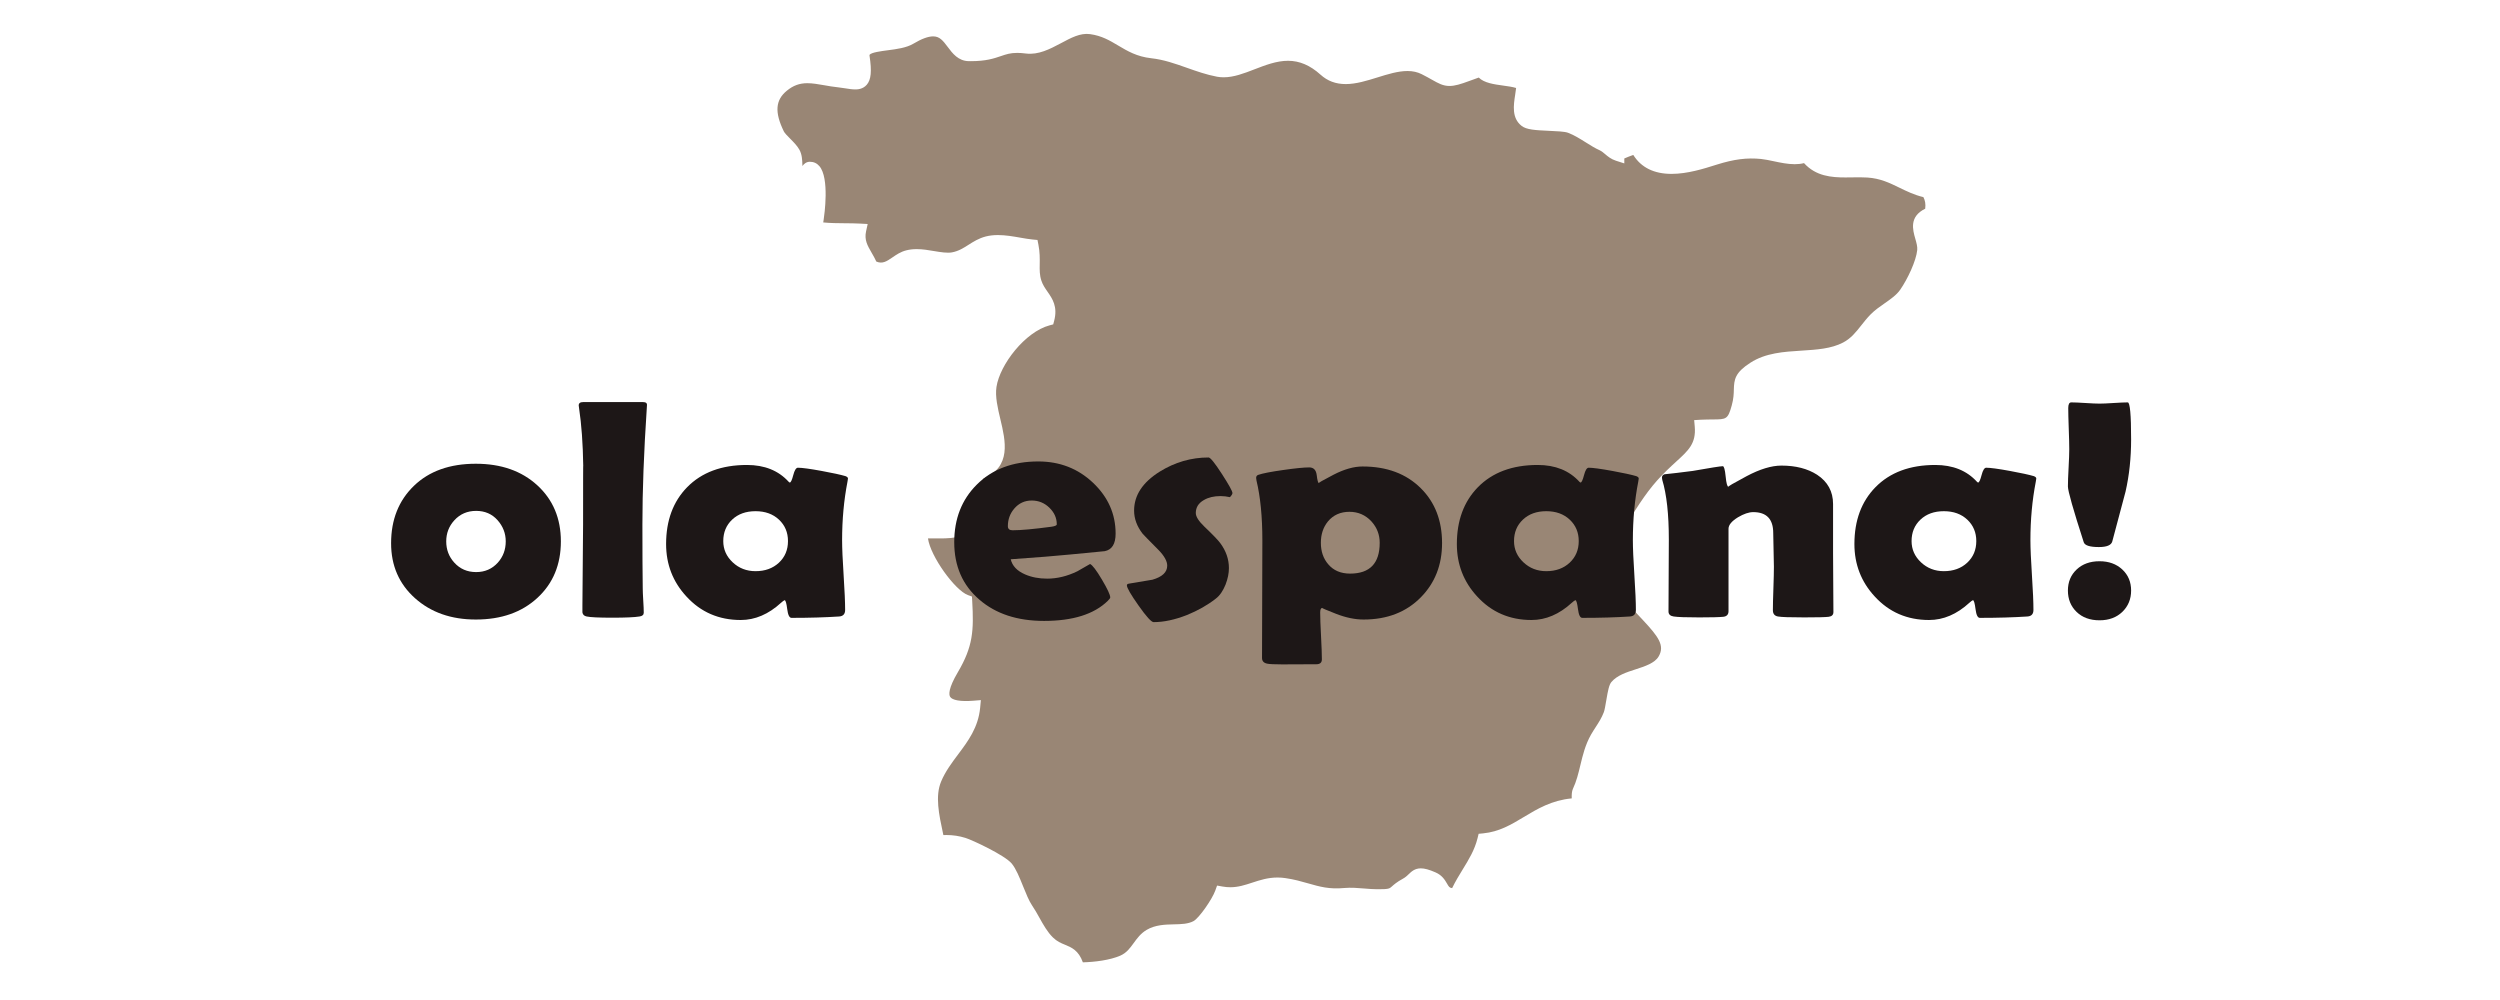 <?xml version="1.0" encoding="utf-8"?>
<!-- Generator: Adobe Illustrator 16.0.3, SVG Export Plug-In . SVG Version: 6.00 Build 0)  -->
<!DOCTYPE svg PUBLIC "-//W3C//DTD SVG 1.1//EN" "http://www.w3.org/Graphics/SVG/1.1/DTD/svg11.dtd">
<svg version="1.1" id="Ebene_1" xmlns="http://www.w3.org/2000/svg" xmlns:xlink="http://www.w3.org/1999/xlink" x="0px" y="0px"
	 width="400px" height="160px" viewBox="-132.5 0 400 160" enable-background="new -132.5 0 400 160" xml:space="preserve">
<path fill="#998675" d="M141.518,67.114c2.209-0.014,2.44-0.016,3.06-2.241c0.301-1.087,0.321-1.858,0.337-2.539
	c0.042-1.636,0.193-2.718,2.65-4.298c2.427-1.571,5.347-1.756,8.168-1.934c2.444-0.154,4.752-0.3,6.653-1.292
	c1.262-0.653,2.061-1.667,2.906-2.739c0.455-0.577,0.926-1.175,1.486-1.747c0.683-0.696,1.483-1.253,2.255-1.79
	c0.98-0.683,1.908-1.328,2.503-2.182c1.178-1.701,2.553-4.615,2.72-6.353c0.053-0.535-0.123-1.155-0.311-1.809
	c-0.407-1.421-1.008-3.525,1.588-4.799c0.098-0.791-0.029-1.341-0.291-1.852c-1.467-0.354-2.672-0.941-3.84-1.511
	c-1.574-0.766-3.06-1.49-5.129-1.623c-0.8-0.053-1.61-0.038-2.408-0.025c-0.365,0.006-0.729,0.011-1.088,0.011
	c-2.228,0-4.729-0.189-6.635-2.294c-0.453,0.116-0.947,0.173-1.491,0.173c-1.12,0-2.268-0.243-3.377-0.478
	c-0.717-0.151-1.396-0.295-2-0.357c-2.251-0.227-4.305,0.027-7.116,0.91l-0.13,0.041c-1.912,0.605-4.532,1.434-7.079,1.434
	c-2.81,0-4.867-1.018-6.124-3.03c-0.428,0.143-1.022,0.38-1.436,0.564v0.79l-1.333-0.428c-0.788-0.252-1.297-0.683-1.744-1.062
	c-0.289-0.244-0.538-0.454-0.838-0.598c-0.747-0.331-1.484-0.794-2.265-1.285c-0.908-0.571-1.849-1.16-2.831-1.531
	c-0.524-0.199-1.856-0.257-3.032-0.308c-2.226-0.098-3.629-0.188-4.381-0.785c-1.618-1.253-1.297-3.322-1.038-4.984
	c0.061-0.381,0.118-0.749,0.15-1.085c-0.547-0.178-1.354-0.288-2.084-0.388c-1.444-0.199-3.037-0.418-3.892-1.281
	c-0.557,0.198-1.082,0.388-1.559,0.563c-1.329,0.493-2.269,0.782-3.125,0.782c-1.033,0-1.774-0.418-2.802-0.998
	c-0.441-0.25-0.972-0.549-1.652-0.891c-0.675-0.338-1.417-0.502-2.273-0.502c-1.512,0-3.185,0.522-4.804,1.026
	c-1.679,0.522-3.412,1.063-5.068,1.063c-1.599,0-2.922-0.494-4.042-1.512c-1.652-1.489-3.351-2.215-5.189-2.215
	c-1.831,0-3.627,0.694-5.364,1.364c-1.703,0.658-3.313,1.279-4.946,1.279c-0.361,0-0.716-0.031-1.053-0.094
	c-1.695-0.32-3.278-0.88-4.81-1.422c-1.906-0.674-3.705-1.311-5.721-1.535c-2.301-0.254-3.827-1.165-5.304-2.044
	c-1.342-0.799-2.609-1.555-4.479-1.813c-1.576-0.221-3.057,0.598-4.679,1.462c-1.744,0.927-3.583,1.889-5.577,1.641
	c-0.526-0.067-0.984-0.101-1.407-0.101c-1.104,0-1.765,0.226-2.601,0.511c-1.116,0.381-2.379,0.813-4.828,0.813l-0.301-0.002
	c-1.699-0.017-2.627-1.261-3.373-2.261c-0.788-1.056-1.322-1.704-2.341-1.704c-0.801,0-1.862,0.393-3.156,1.168
	C12.526,7.655,11,7.854,9.524,8.046c-1.037,0.135-2.602,0.338-2.89,0.717C6.616,8.787,6.613,8.84,6.625,8.92
	c0.38,2.486,0.252,3.833-0.443,4.639c-0.644,0.75-1.554,0.75-1.852,0.75c-0.478,0-0.998-0.082-1.547-0.17
	c-0.354-0.056-0.735-0.117-1.139-0.16c-0.801-0.082-1.548-0.213-2.27-0.341c-0.957-0.166-1.858-0.326-2.7-0.326
	c-1.258,0-2.27,0.372-3.283,1.207c-1.829,1.493-1.972,3.434-0.483,6.496c0.137,0.286,0.599,0.75,1.007,1.161
	c0.555,0.56,1.128,1.137,1.487,1.775c0.429,0.767,0.456,1.648,0.48,2.425c0.002,0.059,0.004,0.121,0.006,0.187
	c0.25-0.346,0.61-0.666,1.166-0.681c0.002,0,0.003,0,0.005,0c0.642,0,1.15,0.242,1.543,0.7c1.644,1.915,0.79,7.855,0.688,8.528
	l-0.074,0.48c1.12,0.114,2.311,0.122,3.478,0.131c0.836,0.006,1.658,0.012,2.433,0.055l1.201,0.065L6.07,37.017
	c-0.302,1.366,0.227,2.279,0.898,3.437c0.255,0.442,0.519,0.896,0.743,1.395c0.964,0.417,1.648-0.021,2.544-0.641
	c0.632-0.436,1.347-0.93,2.252-1.151c0.508-0.131,1.06-0.196,1.672-0.196c0.955,0,1.887,0.16,2.788,0.314
	c1.077,0.184,2.108,0.339,2.837,0.209c1.052-0.192,1.83-0.687,2.654-1.21c0.807-0.513,1.642-1.043,2.764-1.336
	c0.595-0.151,1.229-0.226,1.943-0.226c1.214,0,2.421,0.211,3.59,0.416c0.708,0.124,1.377,0.24,1.984,0.297l0.759,0.071l0.148,0.747
	c0.239,1.207,0.223,2.216,0.21,3.107c-0.016,0.943-0.028,1.756,0.26,2.636c0.223,0.689,0.593,1.22,0.984,1.782
	c0.781,1.122,1.665,2.393,1.067,4.662l-0.151,0.574l-0.574,0.152c-3.933,1.045-7.963,6.287-8.504,9.845
	c-0.239,1.554,0.204,3.417,0.632,5.218c0.808,3.399,1.807,7.597-2.756,9.453c-0.051,0.871,0.24,1.419,0.57,2.037
	c0.738,1.386,1.186,2.721-0.81,5.013c-2.016,2.335-4.342,2.529-6.75,2.529l-1.477-0.009c-0.123,0-0.246,0-0.371,0.002
	c0.401,2.893,4.334,8.324,6.405,9.074l0.633,0.229l0.039,0.673c0.274,4.783,0.139,7.311-2.297,11.438
	c-1.539,2.608-1.439,3.574-1.243,3.919c0.319,0.56,1.677,0.805,3.715,0.641l1.214-0.098l-0.115,1.214
	c-0.299,3.166-1.945,5.362-3.538,7.485c-0.998,1.333-2.03,2.712-2.704,4.318c-0.979,2.337-0.356,5.248,0.303,8.328l0.053,0.252
	c0.157-0.009,0.313-0.011,0.468-0.011c1.064,0,2.07,0.152,3.078,0.466c1.041,0.319,6.258,2.741,7.393,4.101
	c0.691,0.847,1.238,2.203,1.819,3.643c0.463,1.146,0.94,2.33,1.42,3.033c0.419,0.608,0.803,1.297,1.174,1.962
	c0.642,1.149,1.306,2.339,2.18,3.187c0.658,0.641,1.27,0.893,1.92,1.159c1.031,0.424,2.185,0.898,2.867,2.818
	c1.896-0.046,4.325-0.346,5.991-1.069c0.999-0.447,1.525-1.17,2.134-2.006c0.553-0.761,1.125-1.547,2.077-2.115
	c1.382-0.816,2.954-0.854,4.341-0.887c1.175-0.024,2.284-0.052,3.149-0.511c0.905-0.479,3.004-3.523,3.49-4.88l0.292-0.814
	l0.852,0.152c0.43,0.08,0.843,0.116,1.262,0.116c1.267,0,2.353-0.355,3.501-0.732c1.233-0.405,2.509-0.824,4.06-0.824
	c0.41,0,0.829,0.031,1.242,0.092c1.415,0.203,2.558,0.53,3.663,0.846c1.84,0.527,3.384,0.968,5.766,0.74
	c1.104-0.096,2.201-0.004,3.262,0.084c0.705,0.059,1.373,0.112,2.007,0.112h0.162c1.696,0,1.8-0.092,2.189-0.442
	c0.313-0.282,0.79-0.709,1.744-1.229c0.435-0.235,0.702-0.495,0.964-0.746c0.427-0.411,0.959-0.924,1.932-0.924
	c0.601,0,1.323,0.199,2.349,0.646c1.065,0.463,1.511,1.231,1.836,1.792c0.292,0.505,0.394,0.683,0.82,0.725
	c0.522-1.084,1.116-2.054,1.694-2.996c0.98-1.594,1.904-3.099,2.373-4.995l0.172-0.701l0.72-0.068
	c2.577-0.252,4.48-1.397,6.496-2.608c2.194-1.319,4.459-2.681,7.68-2.989c-0.017-0.625,0.01-1.119,0.184-1.512
	c0.583-1.239,0.882-2.486,1.199-3.808c0.385-1.601,0.785-3.255,1.698-4.874c0.256-0.446,0.515-0.845,0.771-1.24
	c0.486-0.75,0.942-1.459,1.285-2.359c0.122-0.299,0.267-1.157,0.383-1.848c0.29-1.719,0.455-2.521,0.83-2.981
	c0.91-1.069,2.407-1.553,3.854-2.02c1.516-0.491,3.085-0.999,3.705-2.073c1.013-1.729-0.035-3.157-2.496-5.792l-0.445-0.475
	c-2.021-2.148-3.763-4.004-4.095-7.649c-0.358-3.815,1.258-6.323,2.971-8.977l0.297-0.461c2.068-3.237,3.451-4.92,5.903-7.2
	c0.248-0.234,0.498-0.462,0.743-0.683c1.884-1.717,3.128-2.85,2.896-5.525l-0.093-1.047l1.052-0.061
	C140.344,67.123,140.971,67.118,141.518,67.114z"/>
<g>
	<path fill="#1D1717" d="M-42.76,86.625c0,3.711-1.251,6.723-3.752,9.033c-2.501,2.313-5.787,3.467-9.857,3.467
		c-3.945,0-7.19-1.139-9.736-3.418c-2.546-2.277-3.819-5.207-3.819-8.789c0-3.775,1.219-6.839,3.658-9.191
		c2.438-2.352,5.738-3.528,9.898-3.528c4.052,0,7.333,1.152,9.844,3.455C-44.015,79.957-42.76,82.947-42.76,86.625z M-51.582,86.625
		c0-1.285-0.439-2.42-1.318-3.406c-0.879-0.984-2.017-1.477-3.416-1.477c-1.417,0-2.582,0.506-3.496,1.514
		c-0.861,0.945-1.291,2.068-1.291,3.369c0,1.318,0.43,2.451,1.291,3.395c0.914,1.01,2.08,1.514,3.496,1.514
		c1.399,0,2.555-0.504,3.47-1.514C-52.003,89.076-51.582,87.943-51.582,86.625z"/>
	<path fill="#1D1717" d="M-29.715,83.939c0,4.443,0.018,7.854,0.054,10.23c0,0.375,0.027,1.018,0.081,1.928
		c0.054,0.83,0.081,1.475,0.081,1.93c0,0.342-0.224,0.545-0.672,0.609c-0.807,0.131-2.259,0.195-4.357,0.195
		c-2.152,0-3.523-0.064-4.115-0.195c-0.395-0.08-0.619-0.301-0.672-0.658c0-0.049,0-0.398,0-1.051c0-1.447,0.018-3.617,0.054-6.506
		c0.036-2.889,0.054-5.049,0.054-6.482c0-6.835,0.009-9.952,0.027-9.35c-0.054-3.597-0.278-6.697-0.672-9.302
		c-0.036-0.179-0.054-0.317-0.054-0.415c0-0.358,0.233-0.537,0.699-0.537h9.602c0.448,0,0.654,0.171,0.619,0.513l-0.027,0.439
		C-29.482,72.319-29.715,78.537-29.715,83.939z"/>
	<path fill="#1D1717" d="M2.237,86.43c0,1.254,0.081,3.117,0.242,5.592c0.161,2.475,0.242,4.33,0.242,5.566
		c0,0.65-0.314,1-0.941,1.049c-2.224,0.146-4.77,0.221-7.639,0.221c-0.341,0-0.569-0.469-0.686-1.404s-0.255-1.412-0.417-1.428
		c-0.144,0.064-0.332,0.203-0.565,0.414c-2.008,1.84-4.16,2.76-6.455,2.76c-3.497,0-6.393-1.254-8.688-3.76
		c-2.17-2.344-3.254-5.143-3.254-8.398c0-3.76,1.12-6.788,3.362-9.083c2.331-2.376,5.522-3.564,9.575-3.564
		c2.815,0,5.039,0.896,6.67,2.686c0.071,0.082,0.134,0.122,0.188,0.122c0.162,0,0.345-0.395,0.551-1.184
		c0.206-0.789,0.453-1.184,0.74-1.184c0.663,0,1.927,0.171,3.792,0.513c1.775,0.326,3.048,0.603,3.819,0.83
		c0.269,0.098,0.403,0.228,0.403,0.391c0,0.065-0.027,0.236-0.081,0.513C2.524,80.026,2.237,83.143,2.237,86.43z M-6.423,86.576
		c0-1.383-0.48-2.527-1.439-3.43c-0.959-0.904-2.21-1.355-3.752-1.355c-1.542,0-2.789,0.449-3.739,1.344s-1.425,2.043-1.425,3.441
		c0,1.318,0.502,2.451,1.506,3.395c1.004,0.943,2.223,1.416,3.658,1.416c1.524,0,2.771-0.453,3.739-1.355
		C-6.907,89.127-6.423,87.977-6.423,86.576z"/>
	<path fill="#1D1717" d="M45.998,85.381c0,1.645-0.583,2.58-1.749,2.807c-0.197,0.033-2.053,0.213-5.567,0.537
		c-2.116,0.213-5.271,0.465-9.467,0.758c0.25,1.059,1.013,1.863,2.286,2.416c1.04,0.457,2.223,0.684,3.55,0.684
		c1.596,0,3.201-0.391,4.814-1.172c0.681-0.391,1.362-0.781,2.044-1.172c0.376,0.164,1.009,0.994,1.896,2.49
		c0.888,1.498,1.332,2.451,1.332,2.857c0,0.113-0.134,0.301-0.403,0.561c-2.188,2.133-5.585,3.199-10.194,3.199
		c-4.268,0-7.71-1.131-10.328-3.395c-2.689-2.295-4.035-5.361-4.035-9.203c0-3.744,1.201-6.812,3.604-9.205
		c2.474-2.474,5.756-3.711,9.844-3.711c3.443,0,6.365,1.14,8.769,3.418C44.796,79.53,45.998,82.24,45.998,85.381z M36.584,83.891
		c0-1.008-0.395-1.895-1.183-2.66c-0.79-0.765-1.73-1.148-2.824-1.148c-1.129,0-2.062,0.431-2.797,1.294
		c-0.682,0.797-1.022,1.732-1.022,2.807c0,0.439,0.251,0.66,0.753,0.66c1.327,0,3.389-0.188,6.187-0.563
		C36.289,84.201,36.584,84.07,36.584,83.891z"/>
	<path fill="#1D1717" d="M64.691,78.886c0,0.163-0.134,0.383-0.403,0.659c-0.502-0.113-1.004-0.171-1.506-0.171
		c-1.058,0-1.946,0.212-2.663,0.635c-0.861,0.488-1.291,1.18-1.291,2.075c0,0.57,0.457,1.295,1.372,2.174
		c1.38,1.318,2.232,2.205,2.555,2.66c0.915,1.238,1.372,2.564,1.372,3.98c0,0.83-0.179,1.709-0.538,2.637
		c-0.413,1.025-0.933,1.773-1.56,2.246c-1.327,1.041-2.878,1.92-4.653,2.637c-1.919,0.748-3.685,1.123-5.298,1.123
		c-0.359,0-1.161-0.883-2.407-2.65c-1.247-1.766-1.869-2.844-1.869-3.234c0-0.146,0.098-0.234,0.295-0.268
		c1.255-0.211,2.519-0.424,3.792-0.635c1.578-0.455,2.367-1.205,2.367-2.246c0-0.717-0.458-1.547-1.372-2.49
		c-1.632-1.645-2.483-2.516-2.555-2.613c-0.914-1.172-1.372-2.408-1.372-3.711c0-2.441,1.362-4.516,4.088-6.225
		c2.438-1.514,5.047-2.271,7.827-2.271c0.287,0,0.995,0.875,2.125,2.625C64.126,77.572,64.691,78.593,64.691,78.886z"/>
	<path fill="#1D1717" d="M98.23,86.895c0,3.482-1.129,6.371-3.389,8.666c-2.331,2.377-5.389,3.564-9.172,3.564
		c-1.381,0-2.859-0.309-4.438-0.928c-1.578-0.617-2.296-0.928-2.152-0.928c-0.232,0-0.35,0.244-0.35,0.732
		c0,0.83,0.045,2.08,0.135,3.748S79,104.668,79,105.498c0,0.52-0.296,0.781-0.888,0.781l-5.487,0.023
		c-1.236,0-2.035-0.041-2.394-0.121c-0.538-0.115-0.807-0.416-0.807-0.904l0.054-18.799c0-3.791-0.314-6.99-0.941-9.594
		c-0.036-0.163-0.054-0.301-0.054-0.415c0-0.244,0.107-0.407,0.323-0.488c0.699-0.244,2.034-0.504,4.007-0.781
		c1.919-0.276,3.309-0.415,4.169-0.415c0.699,0,1.098,0.419,1.197,1.257c0.098,0.838,0.219,1.257,0.363,1.257
		c-0.18,0,0.587-0.443,2.299-1.331c1.713-0.887,3.268-1.331,4.667-1.331c3.891,0,7.002,1.164,9.333,3.491
		C97.102,80.375,98.23,83.297,98.23,86.895z M88.252,86.846c0-1.303-0.439-2.441-1.318-3.418c-0.95-1.025-2.124-1.539-3.523-1.539
		c-1.434,0-2.582,0.514-3.441,1.539c-0.754,0.928-1.131,2.066-1.131,3.418c0,1.383,0.395,2.531,1.184,3.441
		c0.843,0.994,2.008,1.49,3.497,1.49C86.674,91.777,88.252,90.133,88.252,86.846z"/>
	<path fill="#1D1717" d="M128.758,86.43c0,1.254,0.08,3.117,0.242,5.592c0.161,2.475,0.242,4.33,0.242,5.566
		c0,0.65-0.314,1-0.941,1.049c-2.224,0.146-4.77,0.221-7.639,0.221c-0.341,0-0.569-0.469-0.686-1.404
		c-0.117-0.936-0.256-1.412-0.417-1.428c-0.144,0.064-0.332,0.203-0.565,0.414c-2.008,1.84-4.16,2.76-6.455,2.76
		c-3.496,0-6.393-1.254-8.688-3.76c-2.17-2.344-3.254-5.143-3.254-8.398c0-3.76,1.12-6.788,3.361-9.083
		c2.331-2.376,5.523-3.564,9.576-3.564c2.814,0,5.038,0.896,6.67,2.686c0.071,0.082,0.135,0.122,0.188,0.122
		c0.162,0,0.346-0.395,0.552-1.184c0.206-0.789,0.452-1.184,0.739-1.184c0.664,0,1.928,0.171,3.793,0.513
		c1.775,0.326,3.049,0.603,3.819,0.83c0.269,0.098,0.403,0.228,0.403,0.391c0,0.065-0.027,0.236-0.08,0.513
		C129.045,80.026,128.758,83.143,128.758,86.43z M120.098,86.576c0-1.383-0.48-2.527-1.439-3.43
		c-0.959-0.904-2.21-1.355-3.752-1.355c-1.543,0-2.789,0.449-3.738,1.344c-0.951,0.895-1.426,2.043-1.426,3.441
		c0,1.318,0.502,2.451,1.506,3.395s2.224,1.416,3.658,1.416c1.523,0,2.771-0.453,3.738-1.355
		C119.613,89.127,120.098,87.977,120.098,86.576z"/>
	<path fill="#1D1717" d="M160.846,97.93c0,0.439-0.252,0.691-0.754,0.756s-1.811,0.098-3.926,0.098c-2.26,0-3.658-0.049-4.196-0.146
		s-0.808-0.43-0.808-1c0-0.766,0.027-1.92,0.081-3.467s0.081-2.711,0.081-3.492c0-0.602-0.018-1.502-0.054-2.697
		c-0.036-1.197-0.054-2.096-0.054-2.697c0-2.23-1.067-3.346-3.201-3.346c-0.699,0-1.516,0.277-2.447,0.83
		c-1.004,0.619-1.506,1.23-1.506,1.832v13.184c0,0.537-0.279,0.838-0.834,0.902c-0.628,0.064-1.91,0.098-3.846,0.098
		c-2.099,0-3.461-0.049-4.089-0.146c-0.556-0.08-0.834-0.35-0.834-0.805c0-1.27,0.009-3.182,0.026-5.738
		c0.018-2.555,0.027-4.475,0.027-5.762c0-4.053-0.35-7.234-1.049-9.545c-0.036-0.146-0.054-0.269-0.054-0.366
		c0-0.26,0.134-0.439,0.403-0.537c1.13-0.114,2.636-0.293,4.519-0.537c2.851-0.504,4.456-0.757,4.814-0.757
		c0.197,0,0.35,0.549,0.458,1.648c0.107,1.099,0.26,1.648,0.457,1.648c-0.197,0,0.766-0.565,2.891-1.697
		c2.125-1.131,3.985-1.697,5.581-1.697c2.277,0,4.178,0.488,5.702,1.465c1.703,1.123,2.555,2.686,2.555,4.688v7.787
		c0,1.059,0.01,2.641,0.027,4.748C160.836,95.289,160.846,96.871,160.846,97.93z"/>
	<path fill="#1D1717" d="M192.367,86.43c0,1.254,0.081,3.117,0.242,5.592c0.162,2.475,0.242,4.33,0.242,5.566
		c0,0.65-0.313,1-0.941,1.049c-2.223,0.146-4.77,0.221-7.639,0.221c-0.34,0-0.568-0.469-0.686-1.404s-0.256-1.412-0.416-1.428
		c-0.145,0.064-0.332,0.203-0.565,0.414c-2.009,1.84-4.16,2.76-6.455,2.76c-3.497,0-6.393-1.254-8.688-3.76
		c-2.17-2.344-3.255-5.143-3.255-8.398c0-3.76,1.121-6.788,3.362-9.083c2.331-2.376,5.522-3.564,9.575-3.564
		c2.814,0,5.039,0.896,6.67,2.686c0.072,0.082,0.135,0.122,0.188,0.122c0.161,0,0.345-0.395,0.552-1.184
		c0.205-0.789,0.452-1.184,0.739-1.184c0.663,0,1.927,0.171,3.792,0.513c1.775,0.326,3.049,0.603,3.82,0.83
		c0.269,0.098,0.402,0.228,0.402,0.391c0,0.065-0.026,0.236-0.08,0.513C192.654,80.026,192.367,83.143,192.367,86.43z
		 M183.707,86.576c0-1.383-0.48-2.527-1.439-3.43c-0.959-0.904-2.209-1.355-3.752-1.355c-1.542,0-2.788,0.449-3.738,1.344
		s-1.426,2.043-1.426,3.441c0,1.318,0.502,2.451,1.507,3.395c1.004,0.943,2.224,1.416,3.657,1.416c1.524,0,2.771-0.453,3.739-1.355
		C183.223,89.127,183.707,87.977,183.707,86.576z"/>
	<path fill="#1D1717" d="M208.479,70.292c0,2.962-0.295,5.746-0.887,8.35c-0.718,2.67-1.426,5.331-2.125,7.983
		c-0.162,0.604-0.879,0.904-2.152,0.904c-1.452,0-2.26-0.26-2.42-0.781c-1.686-5.225-2.529-8.196-2.529-8.912
		c0-0.667,0.036-1.66,0.107-2.979c0.072-1.318,0.108-2.311,0.108-2.979c0-0.732-0.026-1.831-0.081-3.296
		c-0.054-1.465-0.08-2.563-0.08-3.296c0-0.602,0.161-0.903,0.484-0.903c0.501,0,1.254,0.033,2.259,0.098
		c1.004,0.065,1.757,0.098,2.259,0.098s1.256-0.032,2.26-0.098c1.004-0.065,1.757-0.098,2.26-0.098
		C208.299,64.384,208.479,66.354,208.479,70.292z M208.479,94.486c0,1.367-0.467,2.502-1.398,3.406
		c-0.933,0.902-2.151,1.355-3.658,1.355c-1.523,0-2.748-0.449-3.671-1.344c-0.924-0.895-1.386-2.033-1.386-3.418
		c0-1.367,0.467-2.49,1.398-3.369c0.933-0.879,2.152-1.318,3.658-1.318c1.488,0,2.703,0.439,3.645,1.318
		S208.479,93.119,208.479,94.486z"/>
</g>
</svg>
